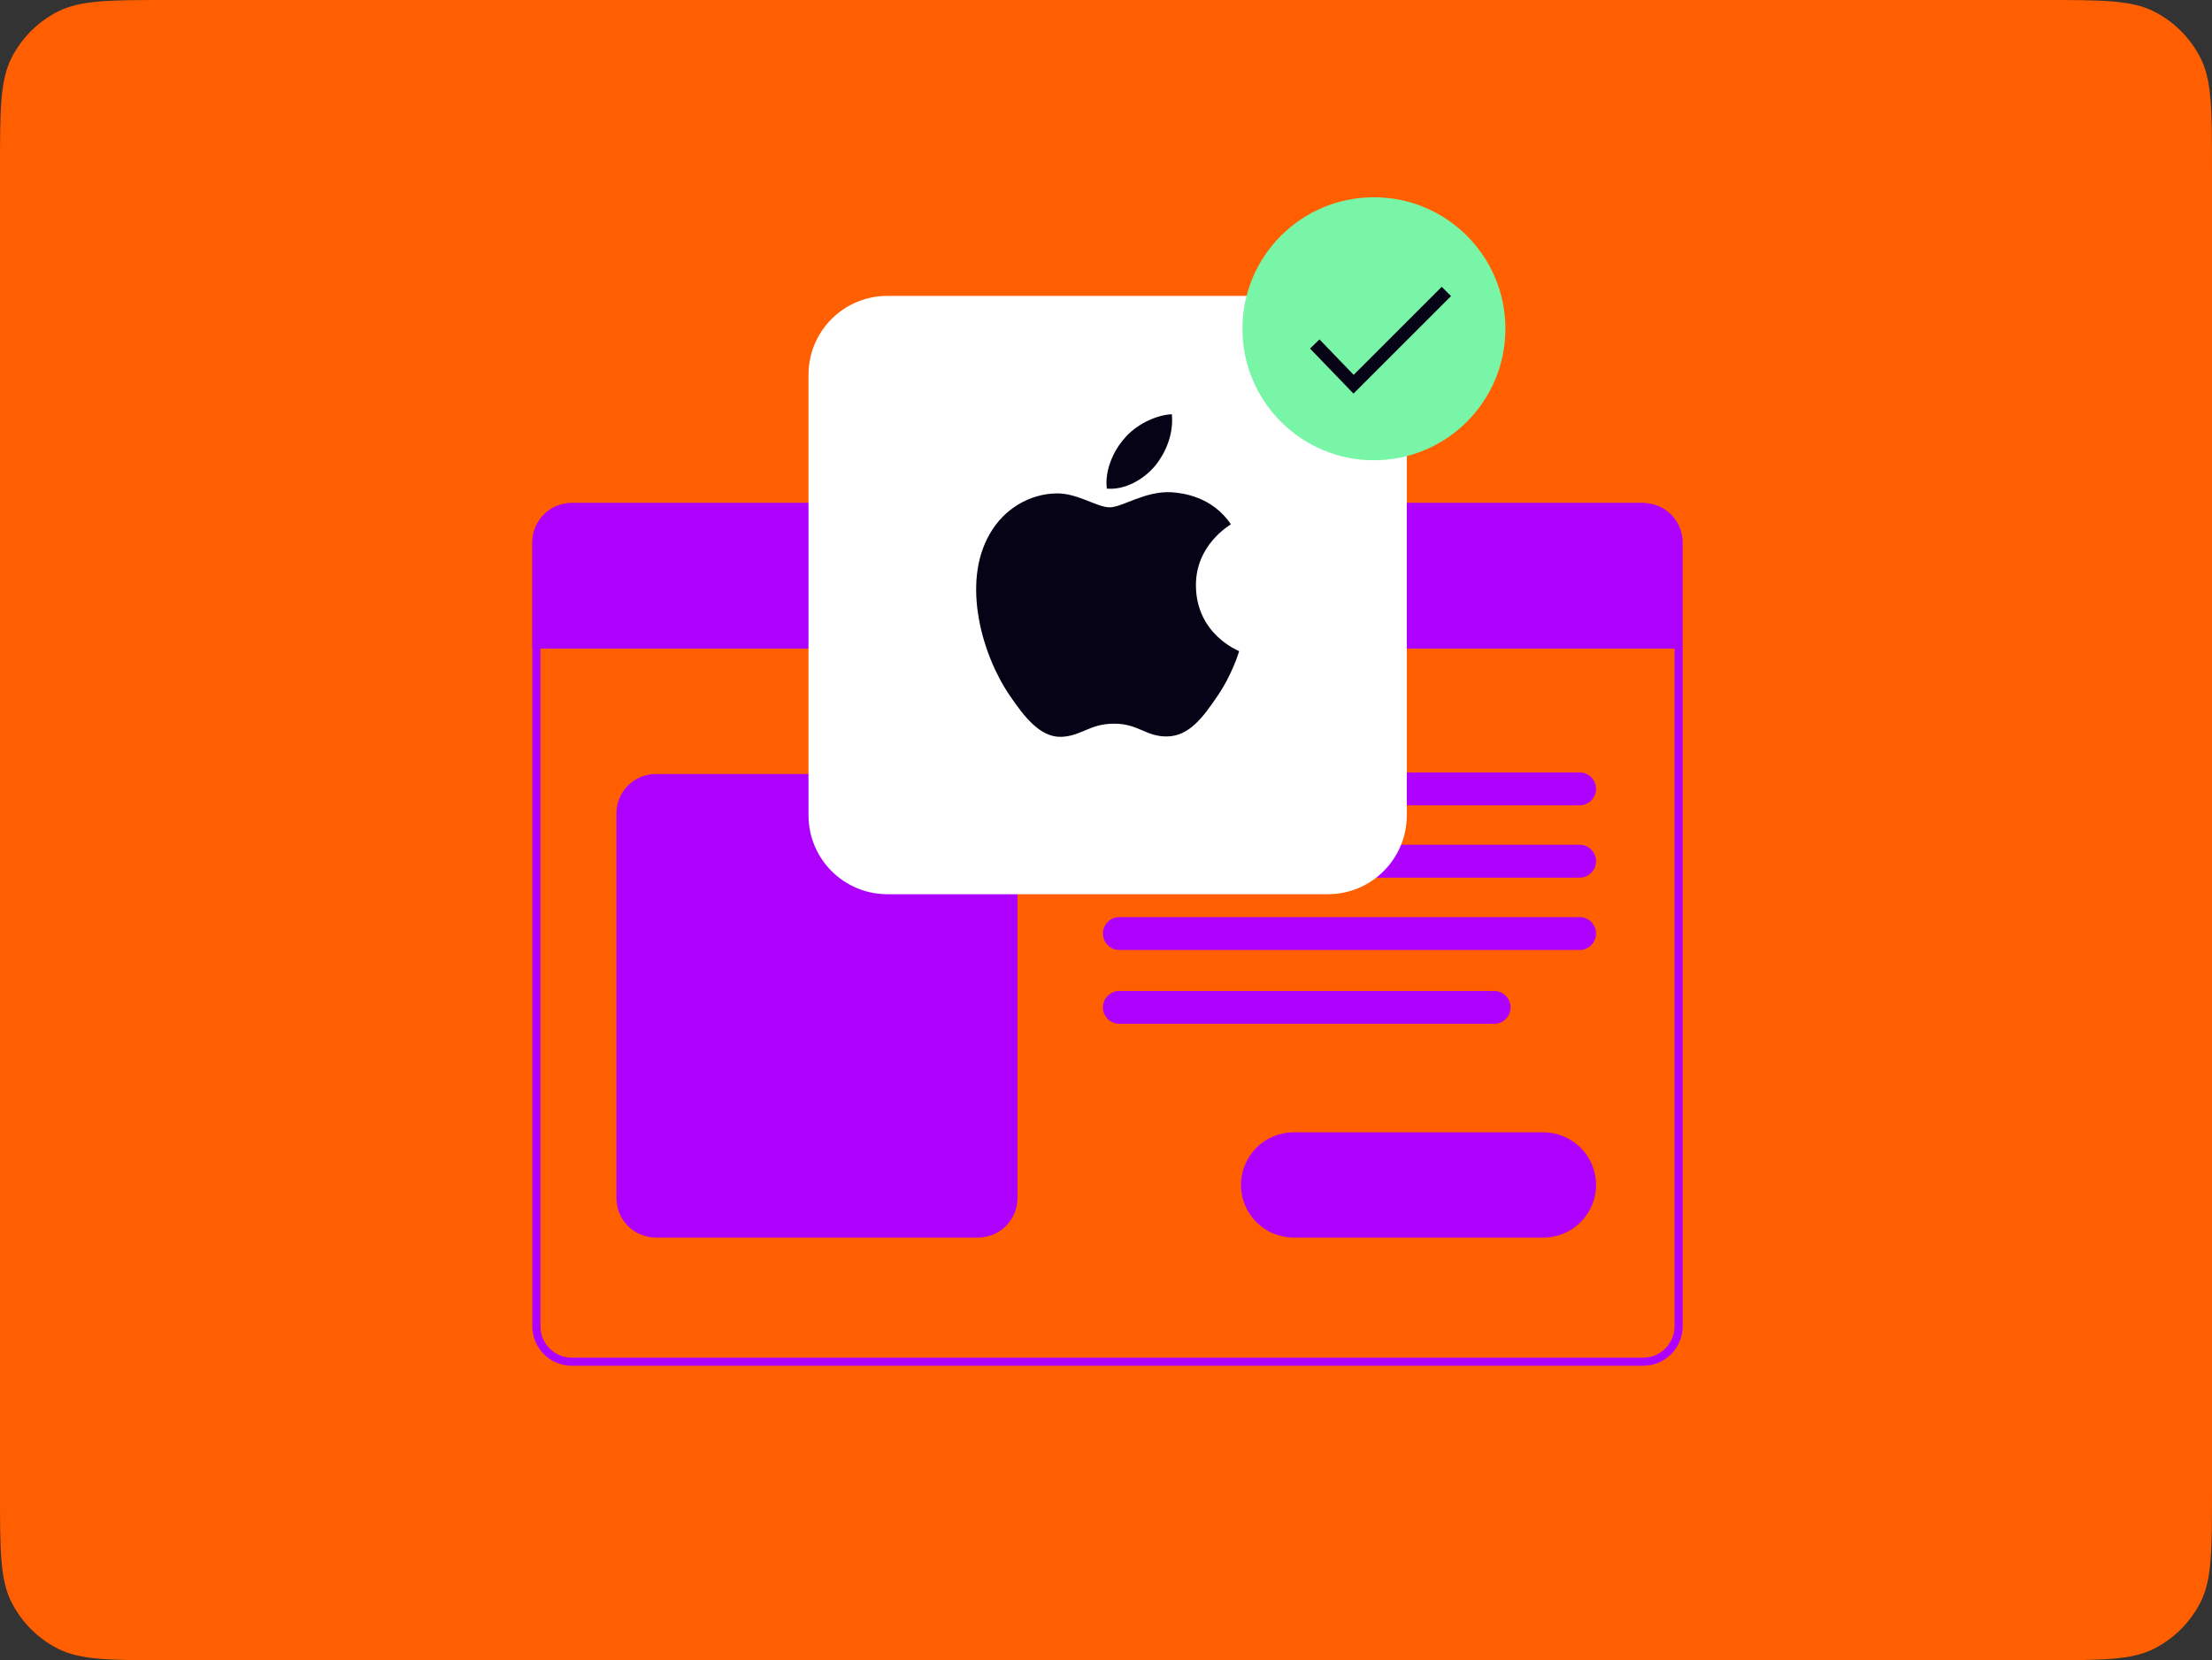 <svg fill="none" height="376" viewBox="0 0 501 376" width="501" xmlns="http://www.w3.org/2000/svg" xmlns:xlink="http://www.w3.org/1999/xlink"><rect x="0" y="0" width="501" height="376" fill="#333333" stroke="none"/><clipPath id="a"><path d="m62.5 0h376v376h-376z"/></clipPath><path d="m0 38.4c0-13.441 0-20.162 2.616-25.296 2.301-4.516 5.973-8.187 10.488-10.488 5.134-2.616 11.854-2.616 25.296-2.616h424.2c13.441 0 20.162 0 25.296 2.616 4.516 2.301 8.187 5.973 10.488 10.488 2.616 5.134 2.616 11.854 2.616 25.296v299.2c0 13.441 0 20.162-2.616 25.296-2.301 4.516-5.972 8.187-10.488 10.488-5.134 2.616-11.855 2.616-25.296 2.616h-424.2c-13.441 0-20.162 0-25.296-2.616-4.516-2.301-8.187-5.972-10.488-10.488-2.616-5.134-2.616-11.855-2.616-25.296z" fill="#ff5f00"/><g clip-path="url(#a)"><path d="m0 0h376v376h-376z" fill="#ff5f00" transform="translate(62.5)"/><path d="m120.575 122.852c0-4.935 4-8.935 8.935-8.935h242.659c4.935 0 8.935 4 8.935 8.935v177.527c0 4.934-4 8.934-8.935 8.934h-242.659c-4.935 0-8.935-4-8.935-8.934z" fill="#ff5f00"/><g fill="#ad00fd"><path clip-rule="evenodd" d="m372.169 115.749h-242.659c-3.923 0-7.103 3.18-7.103 7.103v177.527c0 3.923 3.18 7.103 7.103 7.103h242.659c3.923 0 7.103-3.18 7.103-7.103v-177.527c0-3.923-3.18-7.103-7.103-7.103zm-242.659-1.832c-4.935 0-8.935 4-8.935 8.935v177.527c0 4.934 4 8.934 8.935 8.934h242.659c4.935 0 8.935-4 8.935-8.934v-177.527c0-4.935-4-8.935-8.935-8.935z" fill-rule="evenodd"/><path d="m120.575 122.852c0-4.935 4-8.935 8.935-8.935h242.251c4.934 0 8.934 4 8.934 8.935v24.038h-260.12z"/><path d="m140.526 130.347c0 1.944-1.577 3.52-3.521 3.52s-3.521-1.576-3.521-3.52c0-1.945 1.577-3.521 3.521-3.521s3.521 1.576 3.521 3.521z"/><path d="m156.955 130.347c0 1.944-1.576 3.52-3.52 3.52-1.945 0-3.521-1.576-3.521-3.52 0-1.945 1.576-3.521 3.521-3.521 1.944 0 3.52 1.576 3.52 3.521z"/><path d="m173.385 130.347c0 1.944-1.576 3.52-3.521 3.52-1.944 0-3.52-1.576-3.52-3.52 0-1.945 1.576-3.521 3.52-3.521 1.945 0 3.521 1.576 3.521 3.521z"/><path d="m139.614 184.228c0-4.934 4-8.934 8.935-8.934h72.966c4.935 0 8.935 4 8.935 8.934v87.113c0 4.935-4 8.935-8.935 8.935h-72.966c-4.935 0-8.935-4-8.935-8.935z"/><path d="m249.809 178.664c0-2.056 1.666-3.723 3.722-3.723h104.238c2.056 0 3.723 1.667 3.723 3.723s-1.667 3.723-3.723 3.723h-104.238c-2.056 0-3.722-1.667-3.722-3.723z"/><path d="m249.809 211.425c0-2.056 1.666-3.723 3.722-3.723h104.238c2.056 0 3.723 1.667 3.723 3.723s-1.667 3.722-3.723 3.722h-104.238c-2.056 0-3.722-1.666-3.722-3.722z"/><path d="m249.809 195.044c0-2.056 1.666-3.722 3.722-3.722h104.238c2.056 0 3.723 1.666 3.723 3.722s-1.667 3.723-3.723 3.723h-104.238c-2.056 0-3.722-1.667-3.722-3.723z"/><path d="m249.809 228.157c0-2.056 1.666-3.723 3.722-3.723h84.88c2.056 0 3.722 1.667 3.722 3.723s-1.666 3.723-3.722 3.723h-84.88c-2.056 0-3.722-1.667-3.722-3.723z"/><path d="m281.08 268.363c0-6.579 5.334-11.913 11.913-11.913h56.586c6.579 0 11.913 5.334 11.913 11.913s-5.334 11.913-11.913 11.913h-56.586c-6.579 0-11.913-5.334-11.913-11.913z"/></g><path d="m183.118 84.879c0-9.869 8.001-17.869 17.869-17.869h99.771c9.869 0 17.869 8 17.869 17.869v99.77c0 9.869-8 17.87-17.869 17.87h-99.771c-9.868 0-17.869-8.001-17.869-17.87z" fill="#fff"/><path d="m261.6 105.523c-2.598 3.067-6.756 5.487-10.913 5.141-.52-4.148 1.516-8.555 3.898-11.277 2.598-3.154 7.145-5.401 10.826-5.574.433 4.321-1.256 8.555-3.811 11.709zm3.768 5.962c-6.02-.346-11.173 3.413-14.031 3.413-2.902 0-7.276-3.24-12.04-3.154-6.192.087-11.952 3.586-15.114 9.16-6.495 11.147-1.688 27.652 4.591 36.725 3.075 4.493 6.756 9.419 11.606 9.246 4.591-.173 6.409-2.981 11.953-2.981 5.586 0 7.189 2.981 12.039 2.894 5.023-.086 8.185-4.493 11.26-8.986 3.507-5.099 4.937-10.067 5.023-10.327-.086-.086-9.7-3.759-9.787-14.819-.087-9.246 7.579-13.653 7.925-13.912-4.331-6.395-11.086-7.086-13.425-7.259z" fill="#060316"/><path d="m311.182 104.238c16.448 0 29.782-13.334 29.782-29.783s-13.334-29.782-29.782-29.782c-16.449 0-29.783 13.334-29.783 29.782s13.334 29.783 29.783 29.783z" fill="#79f5a7"/><path clip-rule="evenodd" d="m328.646 67.061-22.092 22.082-9.844-10.208 2.144-2.067 7.739 8.026 19.948-19.938z" fill="#060316" fill-rule="evenodd"/></g></svg>